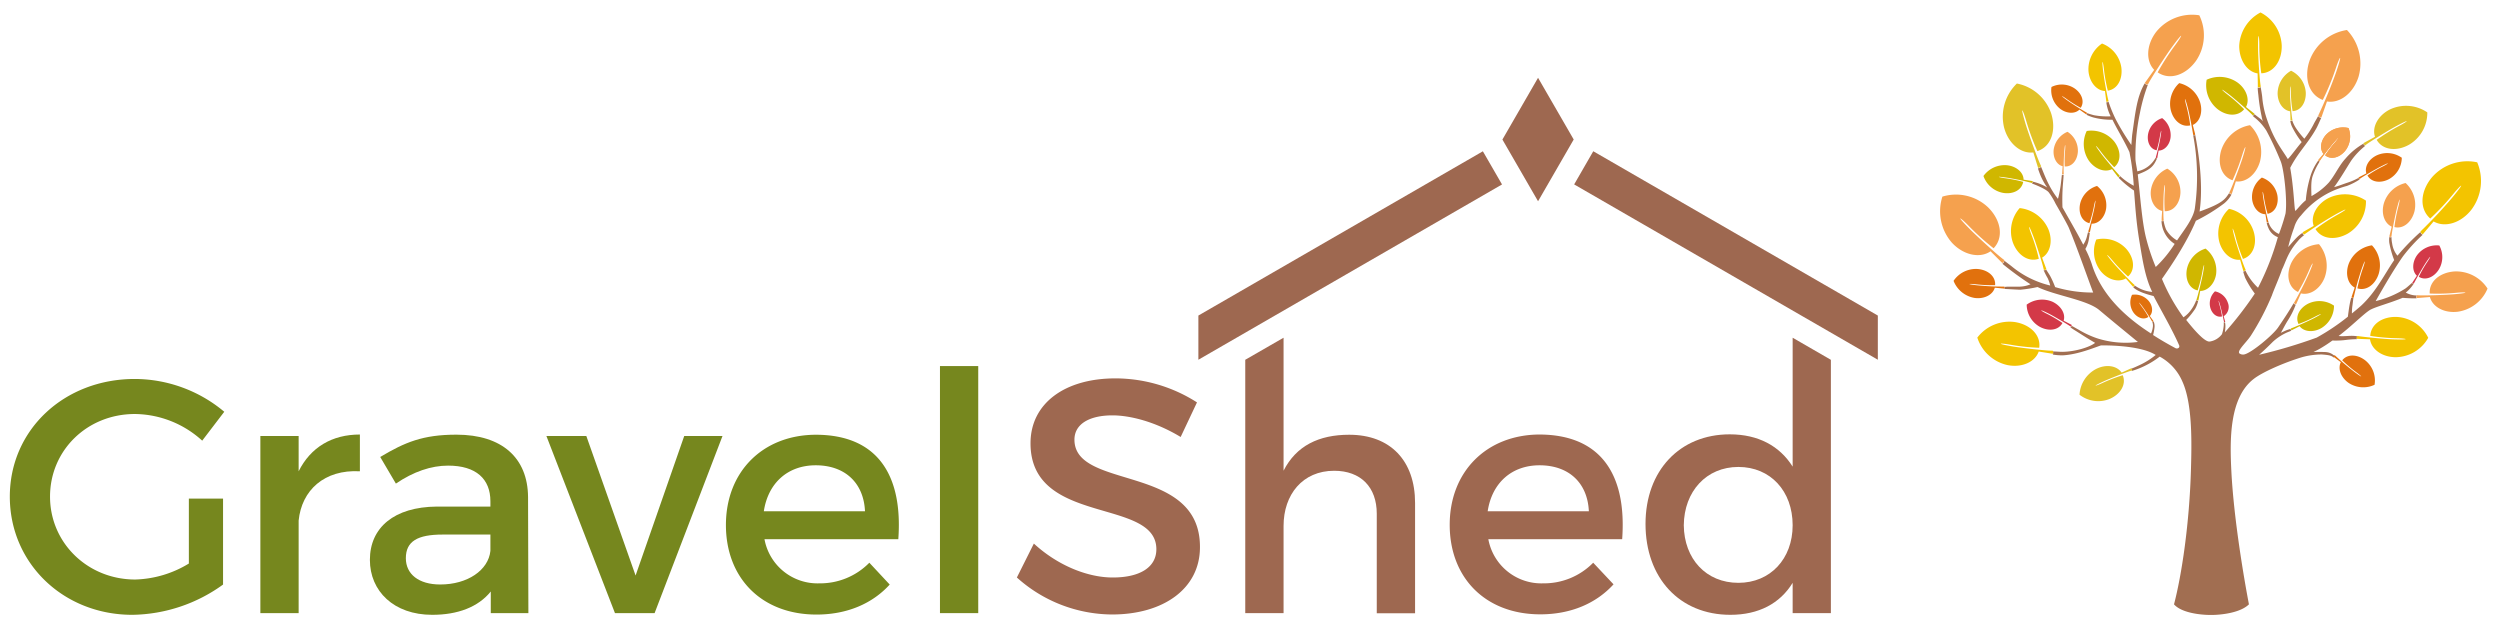 <svg xmlns="http://www.w3.org/2000/svg" viewBox="0 0 680 170"><defs><style>.cls-1{fill:none;}.cls-2{fill:#76871e;}.cls-3{fill:#9e6850;}.cls-4{fill:#a16e51;}.cls-5{fill:#f3c400;}.cls-6{fill:#f5a14e;}.cls-7{fill:#d33948;}.cls-8{fill:#e1710d;}.cls-9{fill:#d0b700;}.cls-10{fill:#e2c228;}</style></defs><g id="Clear_BG" data-name="Clear BG"><rect class="cls-1" width="680" height="170"/></g><g id="Logo"><path class="cls-2" d="M60.67,135.62V159A43,43,0,0,1,36,167.23c-18.75,0-33.33-14-33.33-32.15s14.77-32,34-32A38.06,38.06,0,0,1,61,112L55,119.86a27.58,27.58,0,0,0-18.3-7.25c-13,0-23.09,9.88-23.09,22.47s10.23,22.55,23.18,22.55a29.51,29.51,0,0,0,14.58-4.35V135.62Z"/><path class="cls-2" d="M81.23,128.19c3.26-6.52,9.06-10,16.66-10v10c-9.69-.54-15.84,5.17-16.66,13.41v25.17H70.82V118.59H81.23Z"/><path class="cls-2" d="M133.49,160.89c-3.44,4.25-9,6.34-15.94,6.34-10.42,0-16.94-6.43-16.94-14.95,0-8.78,6.61-14.4,18.21-14.49h14.57v-1.45c0-6.06-3.89-9.69-11.5-9.69-4.61,0-9.41,1.63-14.21,4.89l-4.26-7.24c6.7-4,11.59-6.07,20.74-6.07,12.41,0,19.38,6.34,19.47,16.94l.09,31.6H133.49Zm-.1-11V145.4h-13c-6.79,0-10,1.81-10,6.43,0,4.35,3.53,7.15,9.33,7.15C127.15,159,132.85,155.09,133.39,149.84Z"/><path class="cls-2" d="M167.27,166.77l-18.65-48.18h10.86l13.4,37.95,13.23-37.95h10.41l-18.47,48.18Z"/><path class="cls-2" d="M244.34,146.67h-36.4a14.66,14.66,0,0,0,14.94,12,18.73,18.73,0,0,0,13.58-5.61L242,159c-4.7,5.17-11.58,8.16-19.92,8.16-14.85,0-24.63-9.87-24.63-24.36s10-24.46,24.36-24.55C238.73,118.23,245.61,129.28,244.34,146.67Zm-9.06-7.61c-.36-7.79-5.52-12.5-13.4-12.5-7.6,0-12.95,4.8-14.12,12.5Z"/><path class="cls-2" d="M255.67,166.77V99.57h10.41v67.2Z"/><path class="cls-3" d="M325.58,109.45l-4.44,9.41c-6.88-4.16-13.76-5.88-18.57-5.88-6.24,0-10.32,2.35-10.32,6.61,0,13.86,34.23,6.43,34.14,29.25,0,11.32-10,18.3-23.91,18.3a39,39,0,0,1-25.89-10.06l4.62-9.23c6.52,6,14.66,9.23,21.46,9.23,7.42,0,11.86-2.8,11.86-7.69,0-14.13-34.23-6.26-34.23-28.81,0-10.86,9.33-17.66,23.09-17.66A41.26,41.26,0,0,1,325.58,109.45Z"/><path class="cls-3" d="M441.23,146.67h-36.4a14.66,14.66,0,0,0,14.94,12,18.73,18.73,0,0,0,13.58-5.61l5.53,5.88c-4.71,5.17-11.59,8.16-19.92,8.16-14.86,0-24.64-9.87-24.64-24.36s10.05-24.46,24.36-24.55C435.62,118.23,442.5,129.28,441.23,146.67Zm-9.06-7.61c-.36-7.79-5.52-12.5-13.4-12.5-7.6,0-12.95,4.8-14.12,12.5Z"/><path class="cls-3" d="M338.71,166.77h10.42V143.05c0-8.51,5.16-15,13.76-15,7.24,0,11.59,4.44,11.59,11.68v27.08H384.9v-30c0-11.49-6.7-18.56-17.93-18.56-8.24,0-14.4,3-17.84,9.78V91.86l-10.42,6Z"/><polygon class="cls-3" points="418.35 21.16 408.66 37.95 408.71 38.05 418.35 54.74 428 38.03 428.05 37.95 418.35 21.16"/><polygon class="cls-3" points="510.77 85.83 433.37 41.14 428.17 50.16 510.77 97.85 510.77 85.83"/><polygon class="cls-3" points="325.96 85.83 325.96 97.85 408.55 50.17 403.34 41.15 325.96 85.83"/><path class="cls-3" d="M487.6,91.86v35.06c-3.53-5.61-9.33-8.78-17.11-8.78-13.59,0-22.91,9.87-22.91,24.36,0,14.67,9.23,24.73,23.09,24.73,7.69,0,13.49-3.08,16.93-8.7v8.24H498V97.87Zm-14.76,66.67c-8.78,0-14.76-6.52-14.85-15.66.09-9.24,6.16-15.86,14.85-15.86s14.76,6.53,14.76,15.86C487.6,152,481.53,158.53,472.84,158.53Z"/></g><g id="Tree"><path id="Tree-2" data-name="Tree" class="cls-4" d="M659,63.83c-.24.08-.74-.61-.59-.76a60.87,60.87,0,0,0-6.3,6.48,6.61,6.61,0,0,1-1.45-3.34,8.2,8.2,0,0,1-.17-1.76h0v0c0,.13-.51.14-.59,0a6.33,6.33,0,0,0,0,1.64,25.41,25.41,0,0,0,1.32,4.66c-2.64,3.82-4.86,8.56-9,12.4-.2.18-1.13,1-2.5,2.11a14.28,14.28,0,0,1,.17-2.34c.12-1,.24-1.89.24-1.88s-.66.09-.6-.1c-.17.71-.28,1.15-.34,1.44-.25,1.27-.33,2-.57,3.76a59.36,59.36,0,0,1-8.48,5.69,137.75,137.75,0,0,1-15.66,4.67c1.22-1.08,2.54-2.32,3.7-3.5h0a14.29,14.29,0,0,1,3.92-2.58l1.2-.49c-.16.08-.33-.45-.2-.49s-.89.26-1.22.4-.77.33-1.51.7c.24-.31,1.06-2,1.85-3.26a23.2,23.2,0,0,0,2.25-4.48c-.09.19-.61-.18-.59-.35-.91,1.6-2.36,3.87-4.28,6.68-1.39,2-7.3,7-9.28,7.3a1.72,1.72,0,0,1-1.1-.23c-1-.62,1.67-2.9,3-4.88a70.06,70.06,0,0,0,5.75-11c.5-1.48,2.22-5.31,2.72-7,1.08-2.12,1.51-4.51,4.26-7.67a10.54,10.54,0,0,1,1.82-1.73h0c-.15.11-.6-.47-.43-.62a10,10,0,0,0-1.19.9c-.67.61-1.58,1.63-2.76,3A46.33,46.33,0,0,1,624,61.91a7.73,7.73,0,0,1,1.88-3.31,23.79,23.79,0,0,1,7.57-6.16,25.8,25.8,0,0,1,4.92-1.87,16.93,16.93,0,0,0,3.51-1.8h0c-.1.06-.43-.33-.3-.41a18.37,18.37,0,0,1-3.25,1.39c-1,.33-2.45.91-3.46,1.15,1.8-2.42,3.71-5.79,4.75-7.34a19.18,19.18,0,0,1,3.76-3.91c-.16.09-.65-.46-.48-.6a18.37,18.37,0,0,0-4.85,4c-1.86,2-2.87,4.5-4.6,6.59a18.25,18.25,0,0,1-4.73,3.7c-.09-2.59-.13-4.31.41-5.7a18.27,18.27,0,0,1,1.85-3.75c-.07.08-.47-.13-.4-.24a14.77,14.77,0,0,0-2,3.82,30.78,30.78,0,0,0-1.4,7c-1.4,1.15-2.27,2.42-2.84,2.9-.31-.29-.36-5.8-1.4-11.72C625,41.56,627.76,39,630,35c.45-.81,1-2.12,1.4-3h0c-.17.18-.87-.26-.85-.48-.47.95-.84,1.43-1.32,2.42a24.65,24.65,0,0,1-2.45,3.79,21.75,21.75,0,0,1-2.35-3,8.85,8.85,0,0,1-.95-2v0c0,.13-.49.27-.52.12a5.32,5.32,0,0,0,.45,1.57,24.18,24.18,0,0,0,2.65,4.23c-1.44,1.67-2.7,3.51-3.77,4.62-1.46-2.48-3.78-5-5.84-11.3a24.49,24.49,0,0,1-1.13-5.62c-.09-.85-.32-2.09-.42-2.71,0,.19-.79.39-.8.13h0c0,.76.11,1.56.18,2.14a48.66,48.66,0,0,0,.86,5.64,9.34,9.34,0,0,0,.36,1.46c-.44-.6-.52-.56-1.79-1.55l-.55-.43c.16.12-.36.54-.47.43.17.17.4.38.62.56a14.19,14.19,0,0,1,3.14,3.51,85.4,85.4,0,0,1,3.9,8.35c.91,2.16,1.84,10.79,1.31,14.21a54.28,54.28,0,0,1-1.78,5.54,5,5,0,0,1-2.69-2.73c0-.12-.14-.32-.2-.48,0,.11-.37.27-.45.17A6.57,6.57,0,0,0,617,62a4.43,4.43,0,0,0,2.58,2.51,72.66,72.66,0,0,1-5.4,13.76,15.49,15.49,0,0,1-3.45-4.73c0,.15-.49.41-.6.29.18.61.35,1.17.57,1.76a25.1,25.1,0,0,0,2.61,4.26,95.65,95.65,0,0,1-8.15,10.55,10.29,10.29,0,0,0,.15-1.78,4.52,4.52,0,0,0-.12-1c0,.1-.34.11-.34,0a5.91,5.91,0,0,1,0,1,10.11,10.11,0,0,1-.48,2.28h0a5.13,5.13,0,0,1-3.32,2c-1.53.22-5.08-4.21-6.4-5.87A21.28,21.28,0,0,0,597.09,84a7.66,7.66,0,0,0,.82-2.21c-.06.14-.53-.07-.51-.2A10.31,10.31,0,0,1,596,84.24a8,8,0,0,1-2.1,2.07,50.94,50.94,0,0,1-5.85-10.45c2.66-3.79,6.8-10,9.23-15.81A47.84,47.84,0,0,0,605,55.3a8.45,8.45,0,0,0,2-2.44c-.17.11-.72-.24-.64-.39-1.11,1.65-1.64,2.77-8.08,5.07,1.31-8.76-1-19.71-1.18-20.87,0,.16-.49.17-.57.06A61.32,61.32,0,0,1,597,56.66c-.42,2.8-3,6-4.84,8.73a7.88,7.88,0,0,1-3-3,11.6,11.6,0,0,1-.67-2.36c0,.13-.55.22-.56.05h0a7.64,7.64,0,0,0,3.58,6.26,33.13,33.13,0,0,1-5.15,6.28,55.79,55.79,0,0,1-2.54-7.55c-1.16-4.3-1.62-11.16-2.35-17.63,3.46-1.29,4.29-2.16,5.26-4.39-.08.08-.42-.07-.39-.17a7.33,7.33,0,0,1-5,3.73c-.12-.93-.45-2.42-.5-3.32a56.91,56.91,0,0,1,1.22-12.56A46.66,46.66,0,0,1,584.24,23v0c-.1.2-.93-.13-.86-.38-2.2,3.81-2.56,8-3.42,14-.07.49-.18,2.37-.24,2.81a65.94,65.94,0,0,1-4.22-6.94,36,36,0,0,1-2-4.89c0,.14-.5.33-.59.19a11.93,11.93,0,0,0,1.19,3.85,19.91,19.91,0,0,1-4.43-.28c-.59-.12-1.78-.51-2-.6h0c.1,0-.07.48-.2.43a10.52,10.52,0,0,0,2,.78,19.19,19.19,0,0,0,5.12.6c1.36,2.79,3.15,5.62,4.62,8.79a66.33,66.33,0,0,1,1.17,9.16,16.82,16.82,0,0,1-3.49-2.42l-.29-.26c.08.11-.26.53-.4.45l.11.11a26.5,26.5,0,0,0,4.14,3.43c.33,3.72.5,8.15,1.57,14.39.73,4.3,1.44,9.28,3.39,13.18a9.47,9.47,0,0,1-4.82-1.79h0c.12.1-.22.59-.38.52,1.2,1.12,3.22,1.79,5.57,2.4,2.25,4.28,5.1,9.18,6.92,13.33.33.66-.33,1.1-.93.86-2.07-1.11-4.13-2.3-6.13-3.59a12.84,12.84,0,0,0,.38-2,3.14,3.14,0,0,0-.27-1.76c.07.1-.29.26-.33.17a2.84,2.84,0,0,1,.14,1.51,5.89,5.89,0,0,1-.49,1.66C577.73,86,571.4,79.9,568.93,71.72a28.48,28.48,0,0,0-1.71-4,7.42,7.42,0,0,0,.89-2.34c.19-1.14.23-1.38.32-2.13,0,.13-.45,0-.46-.16-.2.59-.28,1.18-.49,1.78a6.94,6.94,0,0,1-.84,1.69c-1.8-3.49-4.16-7.48-5.65-10.17a54.08,54.08,0,0,1,.19-7c.06-.78.12-1.46.12-1.88,0,.1-.47.17-.46,0h0c-.05.4-.16,1.44-.23,2a30.51,30.51,0,0,1-.84,4.58c-2.74-3.47-3.87-7.16-4.64-8.8.07.21-.71.66-.83.42.09.3.19.65.31.94A16.64,16.64,0,0,0,556.85,51a13.24,13.24,0,0,0-3.35-1.44,5.86,5.86,0,0,0-.69-.16c.16,0,0,.54-.17.5.68.23,3.77,1.44,4.6,2.4a18.73,18.73,0,0,1,1.87,3.09s3,5.17,3.61,6.56c2.14,5.06,5.85,15.7,6.63,17.62A35.48,35.48,0,0,1,559,78.09a24.74,24.74,0,0,0-1.34-3c-.16-.33-.84-1.3-1.12-1.81.06.2-.55.29-.68.18a18.57,18.57,0,0,0,1.11,2.2,10.51,10.51,0,0,1,.69,2,25.84,25.84,0,0,1-10.44-5.18c-.58-.46-1.48-1.13-2.06-1.58.1.21-.38,1-.6.75,0,0,.23.21.38.33a86,86,0,0,0,7.36,5.35,8.39,8.39,0,0,1-3,.64c-.46,0-1.92,0-3.28,0l-.9.07c.13,0,.2.55,0,.55.44,0,4.08.23,4.47.21a35.29,35.29,0,0,0,4.62-.73c4.84,2.34,13.49,3.48,16.8,6.27,3.93,3.3,6.86,5.68,10.5,8.67A25.49,25.49,0,0,1,570.36,92a25.94,25.94,0,0,1-5-2.34c-.4-.2-1.19-.68-1.93-1.07.14.09-.22.5-.32.42.4.3,1,.69,1.51,1s3.1,2,5.25,3.25c-1.48,1.17-5.4,2.4-8.91,2.44-.81,0-1.63-.1-2.66-.1.19,0,.24.81,0,.83a14.88,14.88,0,0,0,2.82.22c4.18-.23,8.72-2.18,10.35-2.7,0,0,10.45-.24,14.88,2.6A20.35,20.35,0,0,1,582,99.29c-.81.37-1.52.71-2.29,1a1.48,1.48,0,0,1,.16.6,21.21,21.21,0,0,0,2.72-1A23.18,23.18,0,0,0,587.44,97a14,14,0,0,1,6.2,6.85c2.76,6.12,2.49,16.83,2.31,23.53-.41,15.21-2.58,29.26-4.62,37,2,2.28,7,2.89,10.08,2.89,2.88,0,8-.61,10.3-2.89-1.36-7.12-4.13-23.34-4.78-36.23-.43-8.5-.6-20,6.13-25.12,2.4-1.85,8.13-4.36,13-5.85a20.06,20.06,0,0,1,5.49-.76c1.94.16,2.44.24,3.26.84a1.27,1.27,0,0,0,.12-.18.77.77,0,0,0,.2-.14c-1.38-1.35-2.54-1.18-4-1.21-.4,0-1.11,0-1.86,0,.62-.29,1.18-.57,1.66-.84a38.72,38.72,0,0,0,3.49-2.27,21.59,21.59,0,0,0,3.94-.19c1-.13,2.64-.18,2.78-.18h0c-.21,0-.05-.71.12-.76-1.9-.37-3.27.11-5.16-.1,3.32-2.49,6.6-5.82,8.4-7,1.34-.87,5.5-1.91,9-3.38.19,0,1.94.18,3.85.13-.21,0-.1-.76.08-.77a6.3,6.3,0,0,1-3.06-.79,9.94,9.94,0,0,0,2.18-2.44c-.09.08-.52-.09-.44-.21s-1.35,1.22-1.88,1.57a26.39,26.39,0,0,1-8.05,3.4c1.63-2.87,4.68-8.25,7.44-12.19A44.19,44.19,0,0,1,659,63.83Z"/></g><g id="Seasons"><g id="Autumn"><path class="cls-5" d="M673.8,44.15h0a12.81,12.81,0,0,0-12.24,4c-3.15,3.69-3.67,8.53-.53,11.29a66.51,66.51,0,0,0,6.34-6.77c2.07-2.52,3.5-3.59-.34,1.06a125.59,125.59,0,0,1-8.6,9.17c-.19.15.43,1,.64.74l2.87-3.41C665,62,669.4,60.69,672.25,57A13,13,0,0,0,673.8,44.15Z"/><path class="cls-6" d="M676.61,78.49h0a10.14,10.14,0,0,0-9.08-4.65c-3.84.29-6.85,2.69-6.65,6a53.73,53.73,0,0,0,7.34-.21c2.57-.24,4,0-.79.41-1.85.16-8.38.43-9.95.26-.19,0-.31.79-.06.77l3.52-.28c.71,2.71,3.92,4.44,7.57,4A10.36,10.36,0,0,0,676.61,78.49Z"/><path class="cls-7" d="M663.49,66.77h0a6.53,6.53,0,0,1-.15,6.57c-1.33,2.09-3.62,3.06-5.43,1.94a33.35,33.35,0,0,1,2.36-4.1c.92-1.38,1.23-2.24-.47.32-1.11,1.67-3.12,5.38-3.2,5.56s-.54-.07-.45-.2L657.39,75c-1.32-1.23-1.32-3.58,0-5.52A6.67,6.67,0,0,1,663.49,66.77Z"/><path class="cls-6" d="M654.32,49.78h0a8,8,0,0,1,2.44,7.61c-.71,2.92-3,5-5.48,4.37a42.41,42.41,0,0,1,1.09-5.64c.51-2,.53-3.07-.41.55-.37,1.42-1.4,6.43-1.47,7.66,0,.15-.65.14-.6,0,.23-.92.57-2.3.66-2.68-2-.9-2.93-3.59-2.13-6.36A8.1,8.1,0,0,1,654.32,49.78Z"/><path class="cls-8" d="M645.17,66.73h0A7.94,7.94,0,0,1,647,74.51c-.93,2.86-3.33,4.7-5.8,3.92a40.84,40.84,0,0,1,1.54-5.54c.66-1.9.77-3-.46.53a77.46,77.46,0,0,0-2.08,7.51c0,.15-.66.09-.59-.1l.87-2.62c-1.92-1-2.63-3.82-1.61-6.51A8.05,8.05,0,0,1,645.17,66.73Z"/><path class="cls-5" d="M660.48,91.88h0A10.13,10.13,0,0,0,652,86.21c-3.83-.17-7.1,1.85-7.29,5.15A51.7,51.7,0,0,0,652,92c2.57.07,3.94.44-.83.31-2.61-.07-9.09-.74-9.9-.93-.18,0-.4.77-.14.78l3.52.13c.38,2.77,3.35,4.87,7,4.87A10.3,10.3,0,0,0,660.48,91.88Z"/><path class="cls-8" d="M645.88,104.66h0A7,7,0,0,0,643.32,98c-2.12-1.64-4.8-1.79-6.24,0a38.65,38.65,0,0,0,3.91,3.31c1.45,1.07,2.08,1.83-.6-.16a69.11,69.11,0,0,1-5.29-4.49c-.09-.1-.53.26-.39.37l2,1.49c-.89,1.74,0,4.13,2.07,5.6A7.21,7.21,0,0,0,645.88,104.66Z"/><path class="cls-6" d="M630.77,66.42h0a9.13,9.13,0,0,0-7.58,5.18c-1.42,3.15-.82,6.56,1.87,7.82a46.28,46.28,0,0,0,3-5.88c.91-2.13,1.68-3.15,0,.79a88.66,88.66,0,0,1-4.07,8c-.1.14.49.58.58.37.45-1,1.11-2.48,1.29-2.9,2.45.61,5.2-1.18,6.42-4.25A9.28,9.28,0,0,0,630.77,66.42Z"/><path class="cls-9" d="M634.85,83.14h0a7,7,0,0,0-7-.56c-2.36,1.19-3.64,3.51-2.65,5.55a36.06,36.06,0,0,0,4.61-2.06c1.56-.82,2.51-1.06-.39.47-1.51.79-5.63,2.6-6.25,2.78-.13,0,.05.57.2.49.74-.37,1.82-.93,2.12-1.09,1.16,1.53,3.66,1.79,5.86.56A7.12,7.12,0,0,0,634.85,83.14Z"/><path class="cls-10" d="M660.23,30.57h0a10.07,10.07,0,0,1-5,8.81c-3.33,1.85-7.14,1.5-8.77-1.34a52.27,52.27,0,0,1,6.19-3.84c2.26-1.2,3.31-2.14-.87.1-1.63.87-7.18,4.21-8.39,5.2-.15.12-.69-.48-.47-.6L646,37.21c-.89-2.63.82-5.82,4.08-7.45A10.27,10.27,0,0,1,660.23,30.57Z"/><path class="cls-5" d="M614.86,3.39h0a10.62,10.62,0,0,1,5.77,9c.09,4-2.1,7.41-5.56,7.55a54.5,54.5,0,0,1-.54-7.67c0-2.7-.38-4.14-.34.86,0,2,.41,8.77.74,10.39,0,.2-.79.41-.8.14,0-1.27-.06-3.17-.06-3.69-2.89-.46-5-3.63-5-7.47A10.8,10.8,0,0,1,614.86,3.39Z"/><path class="cls-6" d="M638.37,8.16h0a12.91,12.91,0,0,0-10.11,8.17c-1.65,4.62-.41,9.37,3.54,10.85a68,68,0,0,0,3.56-8.66c1-3.11,2-4.64.06,1.13a126.12,126.12,0,0,1-4.84,11.73c-.12.21.76.77.87.47.51-1.46,1.28-3.64,1.49-4.25,3.52.58,7.2-2.26,8.59-6.74A13.16,13.16,0,0,0,638.37,8.16Z"/><path class="cls-8" d="M653.29,42.91h0a6.73,6.73,0,0,1-3.48,5.81c-2.26,1.19-4.81.9-5.86-1a34.44,34.44,0,0,1,4.21-2.47c1.53-.77,2.24-1.39-.59.05-1.1.56-4.87,2.7-5.7,3.35-.1.08-.45-.33-.3-.41l2.08-1.08c-.55-1.78.64-3.88,2.85-4.92A6.87,6.87,0,0,1,653.29,42.91Z"/><path class="cls-5" d="M643.54,54.57h0a10.14,10.14,0,0,1-4.87,8.93c-3.32,1.92-7.16,1.64-8.85-1.19a51.22,51.22,0,0,1,6.16-4c2.25-1.25,3.29-2.21-.87.11a97.32,97.32,0,0,0-8.3,5.33c-.15.13-.64-.51-.42-.63.75-.43,2.2-1.26,2.94-1.67-.93-2.63.73-5.87,4-7.56A10.3,10.3,0,0,1,643.54,54.57Z"/><path class="cls-10" d="M623.17,19.24h0a7.09,7.09,0,0,1,4,5.89c.12,2.68-1.29,5-3.59,5.1a35.61,35.61,0,0,1-.47-5.09c-.05-1.8-.31-2.75-.21.58,0,1.29.4,5.82.64,6.9,0,.13-.52.28-.53.1,0-.84-.08-2.11-.09-2.45-1.93-.27-3.4-2.34-3.41-4.9A7.19,7.19,0,0,1,623.17,19.24Z"/><path class="cls-8" d="M615.22,48.3h0a6.4,6.4,0,0,1,4.23,4.86c.41,2.39-.6,4.6-2.66,5a33.65,33.65,0,0,1-1-4.53c-.24-1.61-.59-2.44-.13.54.18,1.16,1,5.2,1.35,6.14,0,.11-.43.31-.46.15-.13-.75-.31-1.89-.36-2.2-1.77,0-3.32-1.72-3.61-4A6.54,6.54,0,0,1,615.22,48.3Z"/><path class="cls-6" d="M612,34.05h0a10.1,10.1,0,0,0-7.75,6.58c-1.2,3.63-.14,7.32,3,8.4a54.05,54.05,0,0,0,2.62-6.83c.76-2.45,1.49-3.66.07.88-.56,1.77-2.81,7.87-3.56,9.25-.09.16.6.59.68.35.38-1.15.94-2.87,1.09-3.35,2.76.39,5.58-1.9,6.57-5.42A10.25,10.25,0,0,0,612,34.05Z"/><path class="cls-9" d="M600.21,21.69h0a8.34,8.34,0,0,0,2.84,7.89c2.46,2,5.62,2.23,7.36.13a44.74,44.74,0,0,0-4.52-4c-1.68-1.29-2.4-2.21.7.2,1.2.94,5.27,4.45,6.12,5.43.1.12.63-.3.47-.43l-2.27-1.81c1.09-2,.14-4.86-2.3-6.65A8.47,8.47,0,0,0,600.21,21.69Z"/><path class="cls-5" d="M606.29,56.8h0A9,9,0,0,1,613,63c1,3.29-.1,6.56-2.92,7.42A46.51,46.51,0,0,1,608,64.18c-.6-2.22-1.21-3.33-.09.78.44,1.6,2.26,7.14,2.89,8.4.08.15-.56.5-.62.29-.3-1-.75-2.6-.87-3-2.48.25-4.93-1.88-5.71-5.07A9.21,9.21,0,0,1,606.29,56.8Z"/><path class="cls-7" d="M602.47,79.25h0a4.56,4.56,0,0,0-1.28,4.4c.44,1.66,1.76,2.79,3.2,2.42a24.33,24.33,0,0,0-.71-3.22c-.32-1.11-.35-1.74.24.32.33,1.14.93,4,1,4.36,0,.09.37.07.34,0-.14-.52-.36-1.31-.42-1.52a3,3,0,0,0,1.13-3.68A4.63,4.63,0,0,0,602.47,79.25Z"/><path class="cls-9" d="M599.91,67.62h0a7.43,7.43,0,0,0-5.06,5.5c-.55,2.77.55,5.36,2.92,5.87a38.23,38.23,0,0,0,1.3-5.22c.34-1.86.76-2.81.13.64-.24,1.34-1.34,6-1.76,7.07-.06.13.49.38.53.2.17-.87.42-2.18.49-2.54,2,0,3.91-1.89,4.32-4.56A7.58,7.58,0,0,0,599.91,67.62Z"/><path class="cls-6" d="M598.21,4.16h0a12.35,12.35,0,0,1-.89,12.38c-2.71,3.81-7.11,5.43-10.43,3.14a65.32,65.32,0,0,1,4.84-7.51c1.87-2.52,2.53-4.11-.91.57-1.35,1.82-5.73,8.45-6.55,10.18-.1.21-1-.17-.84-.42L585.94,19c-2.36-2.44-2.15-6.87.6-10.4A12.54,12.54,0,0,1,598.21,4.16Z"/><path class="cls-5" d="M571.75,11.84h0A8.27,8.27,0,0,1,577,18.33c.42,3.12-1,5.93-3.67,6.33a42,42,0,0,1-1.07-5.91c-.24-2.1-.65-3.18-.2.7.18,1.51,1.07,6.78,1.46,8,0,.14-.58.38-.6.17-.13-1-.32-2.45-.37-2.86-2.28-.12-4.21-2.39-4.48-5.38A8.45,8.45,0,0,1,571.75,11.84Z"/><path class="cls-7" d="M588.11,32.13h0a5.7,5.7,0,0,0-3.82,4.28c-.39,2.13.49,4.11,2.31,4.47a28.68,28.68,0,0,0,.93-4c.24-1.43.55-2.16.11.49a54.53,54.53,0,0,1-1.27,5.45c0,.1.39.28.41.14l.35-2c1.57,0,3-1.49,3.26-3.54A5.83,5.83,0,0,0,588.11,32.13Z"/><path class="cls-5" d="M537.83,91.83h0A11,11,0,0,1,548,87.59c4.11.63,7.16,3.48,6.67,7a56.16,56.16,0,0,1-7.91-.84c-2.75-.48-4.29-.37.81.5,2,.34,9,1.18,10.73,1.14.2,0,.26.87,0,.83l-3.77-.6c-1,2.86-4.61,4.46-8.51,3.68A11.17,11.17,0,0,1,537.83,91.83Z"/><path class="cls-10" d="M565.63,107.36h0a8.26,8.26,0,0,0,8.26,1.12c2.87-1.26,4.54-3.93,3.49-6.42a43.38,43.38,0,0,0-5.59,2.15c-1.92.88-3,1.1.49-.52,1.38-.64,6.34-2.61,7.59-2.91.16,0,0-.69-.16-.61l-2.63,1.18c-1.28-1.9-4.22-2.36-6.92-1A8.46,8.46,0,0,0,565.63,107.36Z"/><path class="cls-10" d="M548.59,22.72h0a12.33,12.33,0,0,1,9.34,8.17c1.41,4.46.06,9-3.77,10.21a66.42,66.42,0,0,1-3.08-8.38c-.88-3-1.76-4.5-.1,1.07.65,2.17,3.3,9.66,4.19,11.36.11.21-.75.71-.84.41-.44-1.4-1.09-3.51-1.27-4.1-3.38.42-6.79-2.42-7.94-6.74A12.54,12.54,0,0,1,548.59,22.72Z"/><path class="cls-8" d="M558,23.66h0a6.25,6.25,0,0,1,6.29.39c1.95,1.35,2.8,3.58,1.66,5.28a34.37,34.37,0,0,1-3.85-2.42c-1.29-.94-2.1-1.26.3.46a60.82,60.82,0,0,0,5.21,3.27c.11.05-.08.52-.21.43l-1.79-1.26c-1.22,1.22-3.48,1.14-5.28-.24A6.39,6.39,0,0,1,558,23.66Z"/><path class="cls-9" d="M567.59,35.63h0a8,8,0,0,1,7.47,2.85c1.84,2.38,2,5.39,0,7a40.76,40.76,0,0,1-3.73-4.37c-1.21-1.62-2.07-2.33.18.67.87,1.16,4.14,5.1,5,5.93.12.1-.29.59-.41.43L574.47,46c-2,1-4.64,0-6.3-2.3A8.11,8.11,0,0,1,567.59,35.63Z"/><path class="cls-6" d="M589.51,45.87h0a7.43,7.43,0,0,1,3.57,6.58c-.13,2.82-1.84,5.08-4.27,5a39.11,39.11,0,0,1,0-5.4c.13-1.89-.05-2.91-.28.59-.09,1.36-.16,6.16,0,7.31,0,.13-.58.23-.57,0,0-.88.12-2.2.15-2.57-2-.47-3.34-2.8-3.09-5.48A7.58,7.58,0,0,1,589.51,45.87Z"/><path class="cls-9" d="M539.5,47.87h0a7,7,0,0,0,5.37,4.6c2.63.43,5-.7,5.45-3a37.27,37.27,0,0,0-5-1c-1.77-.25-2.68-.62.59-.14a66.78,66.78,0,0,1,6.75,1.43c.13,0,.34-.49.17-.51l-2.42-.38c0-1.94-1.92-3.63-4.45-3.92A7.13,7.13,0,0,0,539.5,47.87Z"/><path class="cls-6" d="M562.36,35.85h0a6.06,6.06,0,0,1,2.82,5.43c-.15,2.31-1.58,4.12-3.57,4a31.29,31.29,0,0,1,.1-4.41c.13-1.54,0-2.38-.24.47-.1,1.12-.23,5-.13,6,0,.11-.47.19-.46,0,.06-.73.14-1.82.16-2.12-1.63-.41-2.68-2.33-2.44-4.52A6.19,6.19,0,0,1,562.36,35.85Z"/><path class="cls-8" d="M579.91,80.19h0A4.82,4.82,0,0,0,580.3,85c1.06,1.48,2.79,2.1,4.07,1.2a23.92,23.92,0,0,0-1.91-2.92c-.73-1-1-1.6.36.21a46.79,46.79,0,0,1,2.58,4c0,.08.41-.08.34-.17l-1-1.36c.92-1,.83-2.69-.26-4.06A4.92,4.92,0,0,0,579.91,80.19Z"/><path class="cls-7" d="M551.26,82.86h0a7,7,0,0,0,3.63,6.07c2.35,1.24,5,.94,6.1-1.07a34.66,34.66,0,0,0-4.38-2.58c-1.6-.81-2.34-1.45.61,0,1.54.78,5.41,3.09,5.94,3.51.1.08.47-.35.32-.43l-2.17-1.13c.58-1.85-.66-4-3-5.14A7.14,7.14,0,0,0,551.26,82.86Z"/><path class="cls-8" d="M531.37,76.39h0a7.32,7.32,0,0,1,6.6-3.22c2.75.25,4.89,2,4.7,4.4a38.68,38.68,0,0,1-5.28-.25c-1.84-.2-2.85-.07.57.3a71,71,0,0,0,7.15.33c.14,0,.21.57,0,.55l-2.52-.25c-.55,1.94-2.88,3.15-5.5,2.79A7.45,7.45,0,0,1,531.37,76.39Z"/><path class="cls-6" d="M528.33,53.48h0a12.7,12.7,0,0,1,12.44,2.93c3.43,3.38,4.36,8.12,1.49,11.12a66.84,66.84,0,0,1-6.84-6.16c-2.26-2.31-3.77-3.24.42,1,1.64,1.66,7.66,7.21,9.29,8.33.2.13-.34,1-.57.78-1.07-1.07-2.69-2.68-3.13-3.13-2.87,2-7.34,1.07-10.48-2.3A13,13,0,0,1,528.33,53.48Z"/><path class="cls-5" d="M549.35,56.6h0a9.49,9.49,0,0,0-1.86,9.33c1.23,3.37,4.16,5.47,7.07,4.45a49,49,0,0,0-2-6.54c-.87-2.24-1-3.55.57.61.62,1.62,2.51,7.41,2.76,8.86,0,.18.79.08.71-.14-.39-1.06-1-2.65-1.15-3.09,2.25-1.32,3-4.64,1.67-7.81A9.61,9.61,0,0,0,549.35,56.6Z"/><path class="cls-5" d="M570.19,65.15h0a8.51,8.51,0,0,1,8.18,2.57c2.12,2.42,2.51,5.64.45,7.5a45.23,45.23,0,0,1-4.28-4.45c-1.39-1.65-2.36-2.35.24.71,1,1.19,4.76,5.19,5.79,6,.13.1-.28.65-.41.49l-1.94-2.24c-2,1.2-5,.35-6.89-2.06A8.67,8.67,0,0,1,570.19,65.15Z"/><path class="cls-8" d="M592.75,22.61h0a7.64,7.64,0,0,0-2.3,7.33c.7,2.81,2.87,4.73,5.29,4.17a39.66,39.66,0,0,0-1.08-5.42c-.51-1.87-.53-2.94.4.53.59,2.22,1.44,7.07,1.46,7.35s.62.13.58,0c-.23-.89-.56-2.21-.66-2.58,1.92-.87,2.8-3.46,2-6.12A7.76,7.76,0,0,0,592.75,22.61Z"/><path class="cls-6" d="M638.8,34.83h0a6.29,6.29,0,0,1-.95,6.24c-1.53,1.82-3.82,2.46-5.41,1.17a33,33,0,0,1,2.76-3.61c1-1.2,1.44-2-.49.25-.76.87-3.24,4-3.73,4.9-.05.1-.5-.13-.4-.25L632,41.87c-1.1-1.34-.82-3.57.72-5.25A6.39,6.39,0,0,1,638.8,34.83Z"/><path class="cls-6" d="M638.8,34.83h0a6.29,6.29,0,0,1-.95,6.24c-1.53,1.82-3.82,2.46-5.41,1.17a33,33,0,0,1,2.76-3.61c1-1.2,1.44-2-.49.25-.76.87-3.24,4-3.73,4.9-.05.1-.5-.13-.4-.25L632,41.87c-1.1-1.34-.82-3.57.72-5.25A6.39,6.39,0,0,1,638.8,34.83Z"/><path class="cls-8" d="M570.39,50.58h0a6.64,6.64,0,0,0-4.6,4.85c-.52,2.46.43,4.79,2.54,5.28a34.38,34.38,0,0,0,1.23-4.65c.32-1.66.71-2.5.1.57-.23,1.19-1.27,5.34-1.66,6.29,0,.12.43.35.47.18.16-.77.4-1.94.47-2.26,1.83.06,3.51-1.64,3.91-4A6.74,6.74,0,0,0,570.39,50.58Z"/></g></g></svg>